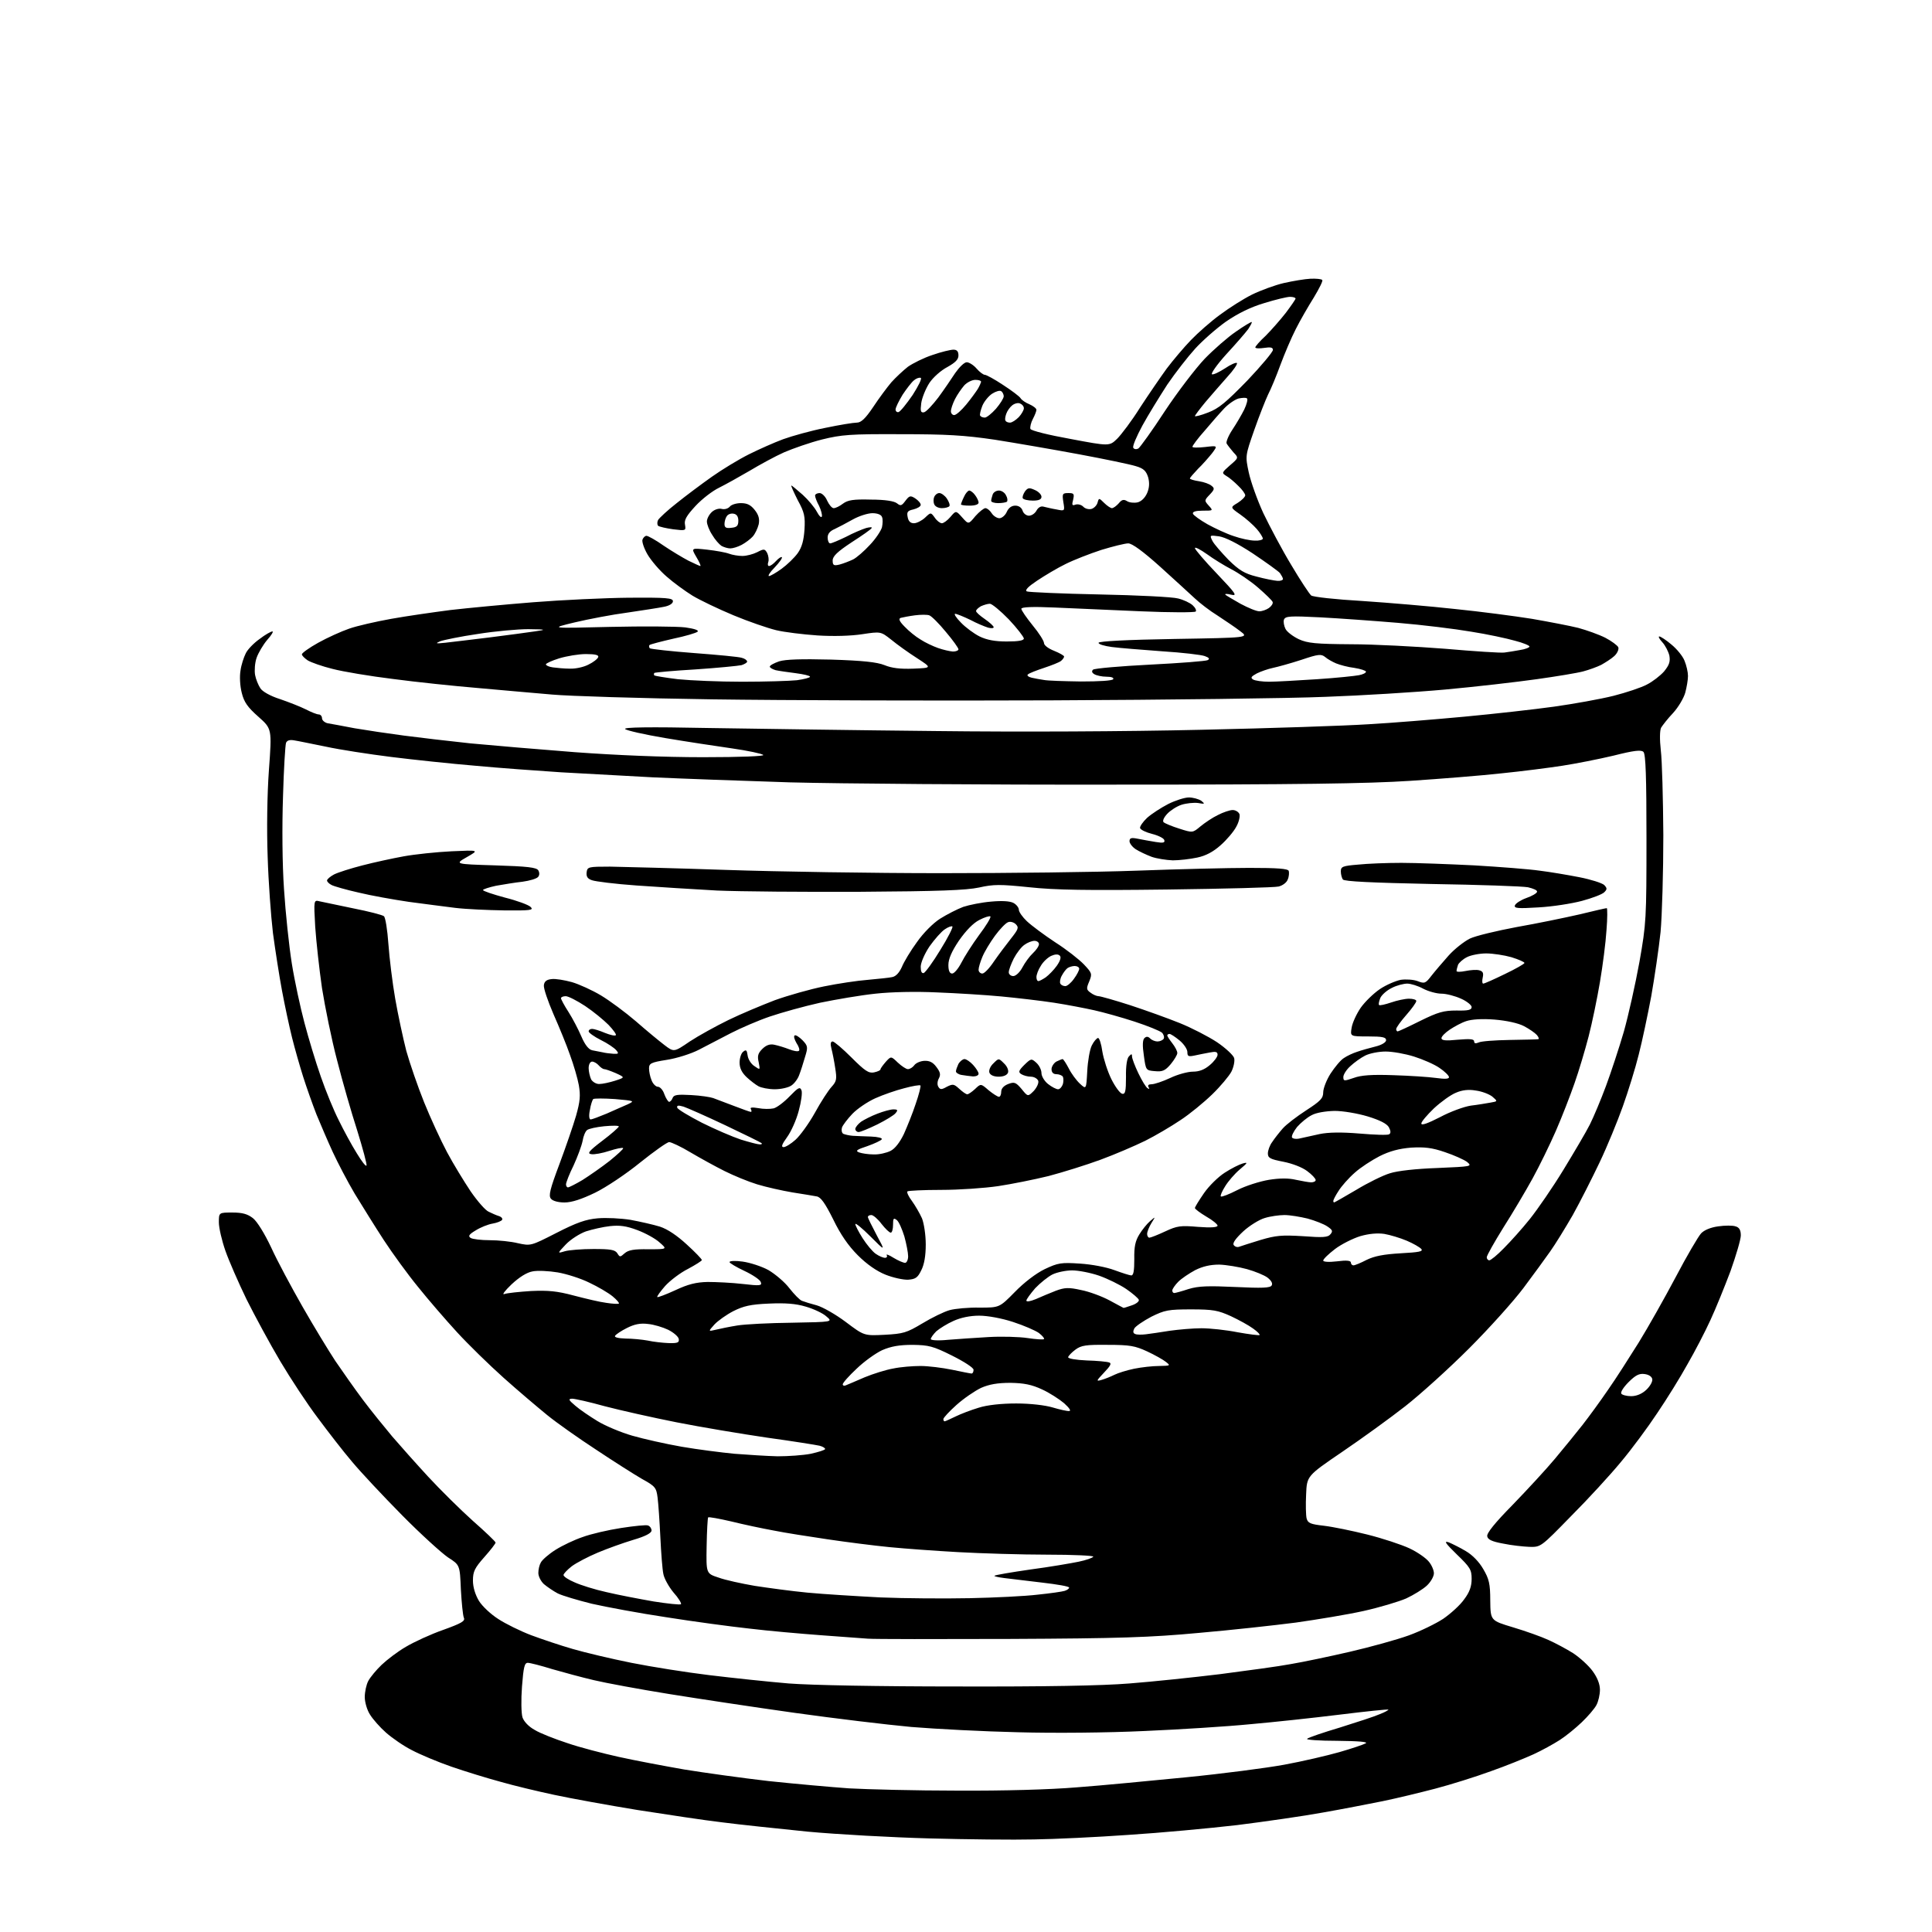 <?xml version="1.0" encoding="UTF-8" standalone="no"?>
<svg 
  version="1.1" 
  xmlns="http://www.w3.org/2000/svg" 
  xmlns:xlink="http://www.w3.org/1999/xlink" 
  xmlns:svg="http://www.w3.org/2000/svg"
  xmlns:rdf="http://www.w3.org/1999/02/22-rdf-syntax-ns#"
  xmlns:cc="http://creativecommons.org/ns#"
  xmlns:dc="http://purl.org/dc/elements/1.1/"
  viewBox="0 0 768 768"
  width="768"
  height="768"
>
<style>svg {background-color: white; }</style>"
<path stroke="none" fill="black" fill-rule="evenodd" d="M411.0,731.2C403.0,731.4 384.4,731.2 369.5,730.8C354.6,730.4 332.8,729.2 321.0,728.1C309.2,726.9 293.9,725.3 287.0,724.4C280.1,723.6 265.0,721.3 253.4,719.5C241.8,717.6 226.9,714.9 220.4,713.5C213.8,712.1 204.2,709.8 199.0,708.3C193.8,706.9 185.0,704.2 179.5,702.3C174.0,700.4 166.9,697.4 163.7,695.7C160.5,694.1 155.9,690.9 153.5,688.8C151.1,686.7 148.2,683.4 147.1,681.6C145.9,679.8 145.0,676.6 145.0,674.6C145.0,672.6 145.6,669.7 146.4,668.2C147.2,666.7 149.6,663.8 151.7,661.8C153.8,659.8 158.1,656.5 161.4,654.6C164.6,652.7 171.3,649.6 176.2,647.9C183.4,645.3 185.0,644.4 184.4,643.1C184.0,642.2 183.5,637.1 183.2,631.8C182.8,622.1 182.8,622.1 178.1,619.1C175.6,617.4 167.3,609.9 159.8,602.3C152.3,594.7 143.3,585.1 139.9,581.0C136.4,576.9 130.3,569.0 126.3,563.6C122.2,558.2 115.5,548.0 111.4,541.1C107.3,534.2 101.3,523.1 98.0,516.5C94.8,509.9 91.0,501.2 89.6,497.2C88.2,493.2 87.0,488.1 87.0,485.9C87.0,482.0 87.0,482.0 92.4,482.0C96.4,482.0 98.4,482.6 100.5,484.2C102.2,485.5 105.2,490.4 107.8,495.9C110.2,501.2 115.9,511.8 120.3,519.5C124.7,527.2 130.6,536.9 133.3,541.0C136.1,545.1 141.0,552.1 144.3,556.5C147.6,560.9 152.9,567.4 155.9,571.0C159.0,574.6 165.4,581.8 170.2,587.0C175.0,592.2 183.0,600.1 187.9,604.5C192.9,608.9 197.0,612.8 197.0,613.2C197.0,613.6 195.0,616.2 192.5,619.0C188.7,623.3 188.0,624.7 188.0,628.3C188.0,630.9 188.9,633.9 190.4,636.4C191.7,638.5 195.1,641.7 198.1,643.6C201.0,645.5 206.9,648.4 211.1,650.0C215.4,651.6 222.8,654.1 227.7,655.5C232.5,656.9 243.0,659.4 251.0,661.0C259.0,662.6 272.9,664.8 282.0,665.9C291.1,667.0 305.2,668.5 313.5,669.2C322.5,669.9 349.3,670.4 380.5,670.4C415.0,670.5 438.1,670.1 449.0,669.2C458.1,668.5 474.3,666.8 485.0,665.5C495.7,664.1 508.4,662.4 513.1,661.5C517.9,660.7 528.4,658.5 536.6,656.6C544.8,654.7 555.3,651.8 560.0,650.1C564.7,648.4 570.8,645.4 573.7,643.5C576.6,641.5 580.4,638.1 582.0,635.8C584.2,632.9 585.0,630.6 585.0,627.6C585.0,624.0 584.4,623.0 579.1,617.9C574.6,613.5 573.8,612.4 575.9,613.1C577.3,613.7 580.4,615.2 582.7,616.6C585.3,618.1 588.0,620.9 589.6,623.7C591.9,627.6 592.4,629.5 592.4,636.3C592.5,644.2 592.5,644.2 601.5,646.9C606.5,648.4 612.7,650.6 615.5,651.9C618.2,653.1 622.7,655.5 625.4,657.2C628.1,659.0 631.6,662.2 633.1,664.3C635.0,666.9 636.0,669.5 636.0,671.7C636.0,673.6 635.4,676.3 634.6,677.8C633.8,679.3 631.2,682.3 628.8,684.6C626.4,686.9 622.5,690.1 620.0,691.7C617.5,693.3 612.8,695.9 609.5,697.4C606.2,698.9 598.6,702.0 592.6,704.1C586.6,706.3 576.7,709.4 570.6,711.0C564.5,712.6 555.0,714.9 549.6,716.0C544.1,717.1 533.4,719.2 525.9,720.5C518.3,721.9 502.9,724.1 491.8,725.5C480.6,726.8 461.1,728.6 448.5,729.4C435.9,730.3 419.0,731.1 411.0,731.2zM380.5,711.8C399.0,711.9 417.2,711.4 428.0,710.5C437.6,709.8 457.2,707.9 471.5,706.5C485.8,705.1 503.4,702.8 510.5,701.5C517.6,700.2 527.5,697.9 532.4,696.5C537.3,695.1 542.0,693.5 542.9,693.0C543.9,692.4 540.0,692.1 531.6,692.0C524.4,692.0 519.0,691.6 519.6,691.2C520.1,690.7 526.0,688.7 532.7,686.7C539.4,684.6 546.5,682.3 548.5,681.4C550.6,680.6 552.1,679.7 551.9,679.6C551.7,679.4 543.0,680.3 532.5,681.6C522.0,682.9 506.1,684.6 497.0,685.4C487.9,686.3 469.0,687.5 455.0,688.1C440.4,688.8 419.0,689.0 404.8,688.6C391.2,688.3 372.1,687.3 362.3,686.5C352.5,685.6 331.7,683.1 316.0,680.9C300.3,678.7 277.8,675.3 266.0,673.4C254.2,671.5 240.7,669.0 236.1,667.9C231.4,666.8 224.0,664.8 219.5,663.5C215.0,662.1 210.7,661.0 209.8,661.0C208.5,661.0 208.1,662.7 207.5,670.4C207.1,675.7 207.2,681.1 207.7,682.7C208.3,684.4 210.2,686.4 212.6,687.7C214.7,689.0 220.6,691.3 225.5,692.9C230.4,694.6 239.7,697.0 246.0,698.4C252.3,699.8 264.0,702.0 272.0,703.4C280.0,704.7 295.1,706.8 305.5,708.0C315.9,709.1 330.4,710.4 337.5,710.9C344.6,711.3 364.0,711.8 380.5,711.8zM401.5,651.5C372.9,651.6 347.5,651.6 345.0,651.4C342.5,651.2 334.0,650.6 326.0,650.0C318.0,649.4 305.4,648.3 298.0,647.4C290.6,646.6 275.7,644.6 265.0,642.9C254.3,641.3 240.9,638.8 235.2,637.5C229.6,636.1 223.5,634.3 221.7,633.4C220.0,632.5 217.5,630.8 216.2,629.7C215.0,628.6 214.0,626.6 214.0,625.3C214.0,623.9 214.4,622.1 215.0,621.1C215.5,620.1 218.1,617.8 220.8,616.1C223.5,614.4 228.3,612.1 231.6,611.0C234.8,609.8 241.7,608.2 246.9,607.4C252.1,606.6 256.9,606.1 257.6,606.4C258.4,606.7 259.0,607.6 259.0,608.4C259.0,609.4 256.6,610.7 251.8,612.1C247.8,613.3 241.4,615.6 237.6,617.2C233.8,618.8 229.2,621.2 227.3,622.6C225.5,624.0 224.0,625.6 224.0,626.1C224.0,626.7 226.0,628.0 228.4,629.0C230.8,630.1 236.5,631.9 241.1,632.9C245.7,634.0 254.1,635.6 259.8,636.6C265.5,637.5 270.4,638.0 270.7,637.7C271.0,637.4 269.7,635.2 267.7,633.0C265.8,630.7 264.0,627.4 263.7,625.7C263.3,623.9 262.8,617.3 262.5,611.0C262.2,604.7 261.7,597.6 261.4,595.3C260.9,591.4 260.5,590.8 255.2,587.9C252.1,586.1 243.9,580.9 237.0,576.3C230.1,571.8 221.3,565.6 217.5,562.5C213.7,559.4 205.9,552.8 200.2,547.7C194.5,542.6 186.2,534.5 181.7,529.6C177.2,524.7 170.2,516.6 166.2,511.6C162.1,506.6 156.0,498.2 152.6,493.0C149.2,487.8 144.0,479.4 141.0,474.5C138.1,469.6 134.2,462.1 132.3,458.0C130.4,453.9 127.5,447.1 125.8,443.0C124.2,438.9 121.8,432.1 120.5,428.0C119.2,423.9 117.2,416.9 116.1,412.5C115.0,408.1 113.2,399.7 112.1,393.8C111.0,387.9 109.4,377.6 108.5,370.9C107.7,364.1 106.7,350.5 106.4,340.6C106.0,330.0 106.2,315.7 106.9,306.1C108.1,289.7 108.1,289.7 102.7,284.9C98.4,281.1 97.0,279.1 96.1,275.4C95.4,272.7 95.2,268.9 95.6,266.6C95.9,264.3 96.9,261.3 97.7,259.7C98.4,258.2 100.9,255.6 103.2,254.0C105.4,252.3 107.7,251.0 108.3,251.0C108.8,251.0 107.9,252.5 106.2,254.4C104.6,256.3 102.7,259.5 102.0,261.5C101.3,263.5 101.1,266.6 101.4,268.3C101.7,270.0 102.7,272.4 103.5,273.6C104.3,274.9 107.5,276.7 111.3,277.9C114.8,279.1 119.4,280.9 121.6,282.0C123.7,283.1 126.0,284.0 126.7,284.0C127.4,284.0 128.0,284.7 128.0,285.5C128.0,286.3 129.0,287.2 130.2,287.5C131.5,287.7 136.3,288.6 141.0,289.5C145.7,290.3 154.4,291.6 160.5,292.4C166.6,293.2 178.5,294.6 187.0,295.5C195.5,296.3 214.2,297.9 228.5,299.0C244.8,300.2 263.8,301.0 279.4,301.0C294.6,301.0 304.0,300.6 303.4,300.1C302.9,299.6 297.3,298.4 291.0,297.5C284.7,296.6 272.8,294.8 264.5,293.4C256.2,292.0 249.1,290.4 248.5,289.8C247.8,289.1 257.6,288.9 282.0,289.4C301.0,289.7 341.5,290.3 372.0,290.6C405.2,291.0 447.6,290.8 477.5,290.1C505.0,289.5 534.9,288.5 544.0,287.9C553.1,287.4 570.2,286.0 582.0,284.9C593.8,283.8 609.9,282.0 617.8,280.9C625.6,279.8 636.2,277.9 641.4,276.6C646.5,275.3 652.5,273.3 654.7,272.1C656.9,271.0 660.0,268.6 661.5,266.9C663.6,264.3 664.0,263.0 663.6,260.6C663.2,259.0 662.0,256.6 660.8,255.3C659.6,254.0 659.1,253.0 659.6,253.0C660.1,253.0 662.3,254.4 664.4,256.2C666.5,257.9 668.9,260.8 669.6,262.6C670.4,264.5 671.0,267.2 671.0,268.7C671.0,270.2 670.5,273.2 669.9,275.4C669.3,277.5 667.2,281.1 665.1,283.4C663.0,285.6 660.9,288.3 660.3,289.3C659.8,290.4 659.7,293.8 660.2,298.3C660.7,302.3 661.1,317.4 661.2,332.0C661.2,346.6 660.7,363.9 660.1,370.5C659.4,377.1 657.7,388.6 656.4,396.0C655.0,403.4 652.8,413.9 651.4,419.3C650.1,424.6 647.2,433.9 645.1,439.8C643.0,445.7 638.9,455.7 635.9,462.0C632.9,468.3 628.1,477.8 625.2,483.0C622.2,488.2 618.2,494.7 616.2,497.5C614.3,500.2 609.5,506.8 605.6,512.0C601.7,517.2 592.0,528.0 584.0,536.0C576.0,544.0 564.6,554.3 558.6,559.0C552.6,563.7 541.4,571.8 533.6,577.1C519.5,586.7 519.5,586.7 519.2,594.1C519.0,598.1 519.1,602.4 519.4,603.6C519.9,605.5 521.0,605.9 526.2,606.5C529.7,606.9 537.5,608.5 543.5,610.0C549.5,611.5 557.1,614.0 560.3,615.5C563.5,617.0 566.9,619.4 568.0,620.8C569.1,622.1 570.0,624.2 570.0,625.4C570.0,626.6 568.8,628.8 567.2,630.3C565.7,631.7 562.0,634.0 559.0,635.4C556.0,636.7 548.3,639.0 542.0,640.4C535.7,641.8 523.6,643.8 515.1,645.0C506.6,646.1 489.3,648.0 476.6,649.1C457.3,650.9 444.9,651.3 401.5,651.5zM385.5,635.3C395.4,635.1 407.6,634.5 412.5,633.9C417.4,633.4 422.3,632.7 423.2,632.4C424.2,632.1 425.0,631.5 425.0,631.1C425.0,630.6 420.2,629.8 414.2,629.1C408.3,628.4 401.6,627.6 399.2,627.3C396.8,627.0 395.1,626.6 395.3,626.4C395.5,626.1 402.0,625.0 409.6,623.9C417.2,622.9 425.9,621.4 428.8,620.8C431.7,620.2 434.3,619.3 434.6,618.8C434.9,618.4 426.7,618.0 416.3,618.0C406.0,618.0 390.1,617.5 381.0,617.0C371.9,616.5 359.6,615.6 353.5,615.0C347.4,614.4 336.4,613.0 329.0,611.9C321.6,610.8 311.9,609.3 307.5,608.4C303.1,607.6 295.5,606.0 290.7,604.8C285.9,603.7 281.7,602.9 281.5,603.2C281.3,603.4 281.0,608.5 280.9,614.5C280.7,625.5 280.7,625.5 285.6,627.1C288.3,628.1 294.8,629.5 300.0,630.4C305.2,631.2 314.7,632.5 321.0,633.1C327.3,633.7 340.4,634.5 350.0,635.0C359.6,635.4 375.6,635.5 385.5,635.3zM608.0,614.9C605.5,614.8 600.8,614.3 597.5,613.6C593.1,612.8 591.4,612.0 591.2,610.7C590.9,609.5 594.3,605.3 601.3,598.2C607.0,592.3 614.6,584.1 618.1,579.9C621.6,575.7 626.6,569.6 629.1,566.4C631.6,563.2 636.2,556.9 639.2,552.5C642.3,548.1 647.7,539.6 651.4,533.7C655.1,527.7 661.7,516.0 666.1,507.7C670.5,499.3 675.1,491.5 676.2,490.3C677.4,489.0 680.0,487.9 683.0,487.5C685.7,487.1 688.8,487.1 689.9,487.5C691.4,487.9 692.0,489.0 692.0,491.1C692.0,492.7 690.1,499.1 687.9,505.3C685.6,511.4 682.0,520.3 679.9,524.8C677.8,529.4 673.7,537.3 670.8,542.3C668.0,547.4 662.6,556.1 658.8,561.7C655.1,567.3 648.6,576.1 644.3,581.2C640.1,586.3 631.2,596.0 624.5,602.7C612.5,615.0 612.5,615.0 608.0,614.9zM309.1,578.9C313.3,578.9 319.2,578.5 322.3,577.9C325.4,577.2 328.0,576.4 328.0,576.0C328.0,575.6 327.0,575.0 325.8,574.7C324.5,574.4 315.2,572.9 305.0,571.5C294.8,570.0 278.6,567.3 269.0,565.4C259.4,563.5 246.5,560.6 240.4,559.0C234.3,557.3 228.5,556.0 227.4,556.0C225.8,556.1 226.0,556.5 228.7,558.8C230.4,560.3 234.4,563.0 237.5,564.9C240.6,566.8 246.8,569.4 251.3,570.7C255.8,572.0 264.7,574.0 271.0,575.1C277.4,576.2 286.8,577.4 292.0,577.9C297.2,578.3 304.9,578.8 309.1,578.9zM375.5,565.0C375.8,565.0 377.7,564.1 379.8,563.1C381.8,562.1 386.0,560.5 389.0,559.6C392.4,558.5 398.1,557.9 404.0,557.9C409.6,557.9 415.5,558.6 418.5,559.5C421.2,560.3 424.2,561.0 425.0,560.9C425.9,560.9 425.1,559.7 423.0,557.8C421.1,556.2 417.1,553.6 414.2,552.3C410.1,550.4 407.1,549.8 401.7,549.7C396.5,549.7 393.2,550.3 390.0,551.7C387.5,552.9 383.1,555.9 380.2,558.5C377.4,561.0 375.0,563.6 375.0,564.1C375.0,564.6 375.2,565.0 375.5,565.0zM648.4,555.0C650.5,555.0 652.7,554.1 654.4,552.5C655.9,551.1 657.0,549.2 656.8,548.2C656.6,547.2 655.4,546.4 653.7,546.2C651.6,545.9 650.1,546.7 647.4,549.4C645.4,551.4 644.1,553.4 644.5,554.0C644.8,554.5 646.6,555.0 648.4,555.0zM336.2,550.7C336.9,550.4 340.3,549.0 343.7,547.5C347.1,546.1 352.2,544.5 355.1,544.0C357.9,543.4 362.8,543.0 365.9,543.0C369.0,543.0 374.6,543.7 378.5,544.5C382.3,545.3 385.8,546.0 386.2,546.0C386.7,546.0 387.0,545.3 387.0,544.5C387.0,543.7 383.3,541.3 378.5,538.9C370.9,535.1 369.2,534.7 362.8,534.6C357.4,534.6 354.2,535.2 350.7,536.7C348.1,537.9 343.5,541.2 340.5,544.1C337.5,546.9 335.0,549.7 335.0,550.3C335.0,550.8 335.6,551.0 336.2,550.7zM438.0,548.5C439.4,548.1 441.6,547.2 443.0,546.5C444.4,545.8 447.9,544.7 450.8,544.1C453.7,543.5 458.2,543.0 460.8,543.0C465.2,542.9 465.4,542.9 463.5,541.4C462.4,540.5 459.0,538.6 456.0,537.2C451.2,535.0 449.2,534.6 440.3,534.6C431.7,534.5 429.8,534.8 427.5,536.5C426.0,537.6 424.7,539.0 424.6,539.5C424.6,540.1 427.7,540.6 432.0,540.8C436.1,540.9 440.1,541.3 440.9,541.6C442.0,541.9 441.4,543.0 438.9,545.6C435.7,549.0 435.6,549.2 438.0,548.5zM265.8,533.9C269.4,534.0 270.1,533.7 269.8,532.2C269.6,531.3 267.8,529.7 265.6,528.6C263.5,527.6 259.9,526.5 257.6,526.3C254.5,525.9 252.2,526.4 249.2,527.9C247.0,529.0 244.9,530.4 244.5,531.0C244.1,531.6 245.7,532.0 248.7,532.1C251.3,532.1 255.3,532.5 257.5,532.9C259.7,533.4 263.4,533.8 265.8,533.9zM376.8,532.6C380.5,532.3 387.8,531.8 393.0,531.5C398.2,531.2 405.2,531.4 408.5,531.9C411.8,532.4 414.7,532.6 415.0,532.3C415.3,532.1 414.4,531.0 413.0,529.9C411.6,528.9 407.0,526.9 402.7,525.5C398.1,524.0 392.6,523.0 389.2,523.0C385.6,523.0 381.8,523.8 379.0,525.1C376.5,526.2 373.5,528.1 372.2,529.2C371.0,530.4 370.0,531.8 370.0,532.3C370.0,532.8 372.9,533.0 376.8,532.6zM351.6,530.6C359.1,530.2 360.4,529.8 366.6,526.1C370.4,523.8 375.3,521.4 377.5,520.8C379.7,520.2 385.1,519.7 389.4,519.8C397.3,519.8 397.3,519.8 403.4,513.6C407.1,509.8 411.8,506.2 415.3,504.5C420.6,502.0 421.8,501.8 429.3,502.3C434.0,502.6 439.8,503.7 443.0,504.9C446.0,506.0 449.1,507.0 449.7,507.0C450.6,507.0 450.9,505.1 450.9,500.5C450.8,495.6 451.3,493.3 452.9,490.7C454.0,488.9 455.9,486.5 457.2,485.4C459.4,483.5 459.4,483.5 457.7,486.2C456.8,487.7 456.0,489.6 456.0,490.5C456.0,491.3 456.4,492.0 456.9,492.0C457.4,492.0 460.2,490.9 463.2,489.5C467.9,487.3 469.3,487.1 476.2,487.7C481.4,488.1 484.0,487.9 484.0,487.2C484.0,486.7 482.0,485.0 479.5,483.6C477.0,482.1 475.0,480.6 475.0,480.2C475.0,479.8 476.6,477.2 478.6,474.3C480.6,471.4 484.3,467.8 486.8,466.2C489.4,464.5 492.6,462.9 494.0,462.5C496.2,461.9 496.0,462.2 492.8,464.9C490.8,466.6 488.2,469.6 487.0,471.6C485.8,473.5 485.0,475.3 485.3,475.6C485.6,475.9 488.5,474.8 491.8,473.1C495.1,471.4 500.8,469.6 504.4,469.0C508.8,468.3 512.3,468.3 515.2,469.0C517.6,469.5 520.3,470.0 521.2,470.0C522.2,470.0 523.0,469.6 523.0,469.1C523.0,468.5 521.5,466.9 519.6,465.5C517.6,464.0 513.7,462.5 510.1,461.8C504.9,460.8 504.0,460.3 504.0,458.5C504.0,457.4 504.7,455.3 505.7,454.0C506.6,452.6 508.5,450.2 509.9,448.6C511.3,447.0 515.5,443.8 519.2,441.4C524.9,437.7 526.0,436.6 526.0,434.2C526.0,432.7 527.3,429.3 528.9,426.8C530.6,424.2 532.9,421.4 534.2,420.6C535.5,419.7 537.9,418.6 539.5,418.1C541.2,417.5 544.4,416.6 546.8,416.0C549.3,415.4 551.0,414.3 551.0,413.5C551.0,412.3 549.5,412.0 543.9,412.0C536.7,412.0 536.7,412.0 537.3,408.5C537.6,406.6 539.2,403.1 540.9,400.6C542.6,398.2 546.0,394.9 548.5,393.2C551.0,391.5 554.8,389.9 556.8,389.5C558.9,389.2 561.9,389.4 563.5,390.0C566.3,391.1 566.7,390.9 569.0,387.9C570.4,386.1 573.5,382.5 575.8,379.9C578.2,377.2 582.1,374.2 584.3,373.1C586.6,372.0 595.0,370.0 603.0,368.5C611.0,367.1 622.1,364.8 627.8,363.5C633.5,362.1 638.4,361.0 638.7,361.0C639.0,361.0 639.0,365.0 638.6,369.8C638.3,374.7 637.1,383.9 636.0,390.4C634.9,396.9 632.9,406.6 631.5,412.0C630.1,417.4 627.6,425.8 625.9,430.6C624.2,435.5 620.9,444.0 618.5,449.5C616.1,455.0 611.9,463.6 609.2,468.5C606.5,473.4 601.3,482.2 597.6,488.0C594.0,493.8 591.0,499.1 591.0,499.8C591.0,500.4 591.5,501.0 592.0,501.0C592.6,501.0 595.2,498.9 597.8,496.2C600.4,493.6 605.1,488.4 608.2,484.5C611.3,480.6 617.3,471.9 621.5,465.0C625.7,458.1 630.5,450.0 632.0,447.0C633.5,444.0 636.4,437.1 638.4,431.7C640.4,426.3 643.6,416.6 645.5,410.1C647.3,403.7 650.1,391.2 651.7,382.4C654.4,367.1 654.5,365.3 654.5,333.3C654.5,309.1 654.2,299.8 653.3,298.9C652.4,298.0 649.6,298.3 641.3,300.4C635.4,301.8 626.2,303.6 621.0,304.4C615.8,305.2 605.0,306.6 597.0,307.4C589.0,308.3 572.6,309.6 560.5,310.4C543.8,311.5 515.6,311.9 443.5,311.9C391.2,312.0 333.0,311.5 314.0,311.0C295.0,310.4 270.5,309.5 259.5,309.0C248.5,308.4 232.1,307.5 223.0,307.0C213.9,306.4 198.6,305.3 189.0,304.4C179.4,303.6 164.3,302.0 155.5,300.9C146.7,299.8 135.0,298.0 129.5,296.8C124.0,295.7 118.3,294.5 116.9,294.3C115.2,294.0 114.1,294.3 113.7,295.3C113.4,296.1 112.8,305.7 112.5,316.6C112.1,328.3 112.2,343.5 112.9,353.5C113.5,362.9 114.9,376.1 116.0,383.0C117.1,389.9 119.4,400.5 121.0,406.5C122.6,412.6 125.5,422.2 127.5,427.9C129.5,433.7 132.7,441.5 134.7,445.4C136.6,449.3 139.8,455.2 141.8,458.4C143.8,461.7 145.5,463.9 145.7,463.3C145.9,462.8 144.2,456.5 142.0,449.4C139.7,442.3 136.1,429.8 134.0,421.5C131.8,413.2 129.2,400.3 128.0,392.8C126.9,385.2 125.7,374.2 125.3,368.4C124.7,357.7 124.7,357.7 127.1,358.3C128.4,358.6 134.4,359.8 140.5,361.1C146.6,362.3 152.0,363.7 152.6,364.2C153.2,364.6 154.0,369.6 154.4,375.3C154.8,380.9 156.0,390.7 157.1,397.0C158.2,403.3 160.2,412.6 161.5,417.7C162.9,422.7 166.1,432.0 168.6,438.2C171.1,444.4 175.2,453.3 177.7,458.0C180.2,462.7 184.5,469.7 187.1,473.6C189.8,477.5 193.0,481.2 194.3,481.7C195.5,482.3 197.3,483.1 198.3,483.4C199.3,483.7 199.9,484.4 199.6,484.9C199.3,485.4 197.6,486.1 195.8,486.4C194.0,486.7 191.0,487.9 189.1,489.1C186.4,490.7 186.0,491.4 187.1,492.1C187.9,492.6 191.3,493.0 194.7,493.0C198.1,493.0 203.1,493.5 205.9,494.2C211.0,495.3 211.0,495.3 221.2,490.1C229.2,486.0 232.9,484.7 237.6,484.3C241.0,484.0 246.8,484.3 250.6,484.9C254.4,485.6 259.7,486.8 262.3,487.6C265.4,488.6 269.2,491.2 273.0,494.7C276.3,497.7 279.0,500.5 279.0,500.9C279.0,501.2 276.5,502.8 273.5,504.4C270.5,505.9 266.4,509.0 264.4,511.2C262.5,513.4 261.0,515.4 261.3,515.6C261.5,515.8 264.7,514.6 268.4,512.9C273.5,510.5 276.7,509.7 281.3,509.6C284.7,509.6 291.0,509.9 295.3,510.4C302.2,511.2 303.0,511.1 302.4,509.6C302.1,508.7 299.1,506.7 295.9,505.2C292.7,503.7 290.0,502.1 290.0,501.7C290.0,501.2 292.4,501.1 295.2,501.5C298.1,501.9 302.8,503.4 305.5,504.9C308.2,506.5 312.0,509.7 313.8,512.1C315.7,514.5 317.9,516.8 318.8,517.1C319.8,517.5 322.4,518.3 324.7,518.9C327.1,519.6 332.2,522.5 336.2,525.5C343.5,531.0 343.5,531.0 351.6,530.6zM455.5,530.4C457.1,530.2 461.4,529.6 465.0,529.0C468.6,528.5 474.3,528.0 477.6,528.0C481.0,528.0 487.5,528.7 492.0,529.6C496.5,530.4 500.4,530.9 500.7,530.7C500.9,530.4 499.8,529.3 498.1,528.1C496.5,526.9 492.5,524.7 489.3,523.2C484.2,520.9 482.3,520.5 473.5,520.5C464.4,520.5 463.0,520.8 457.7,523.4C454.5,525.1 451.4,527.2 450.9,528.1C450.3,529.3 450.4,530.0 451.3,530.3C451.9,530.6 453.9,530.6 455.5,530.4zM284.5,528.6C286.1,528.2 290.0,527.4 293.1,526.9C296.1,526.4 305.9,525.9 314.9,525.8C331.1,525.5 331.1,525.5 328.5,523.3C327.1,522.0 323.4,520.3 320.3,519.4C316.3,518.2 312.1,517.9 305.6,518.2C298.3,518.5 295.5,519.2 291.5,521.2C288.8,522.6 285.4,525.0 284.0,526.5C281.5,529.3 281.5,529.3 284.5,528.6zM446.6,519.9C446.7,520.0 448.1,519.5 449.9,518.9C451.7,518.3 452.9,517.3 452.7,516.7C452.5,516.1 450.3,514.2 447.7,512.4C445.2,510.7 440.3,508.3 436.9,507.1C433.4,505.9 428.6,505.0 426.2,505.0C423.8,505.0 420.3,505.7 418.4,506.6C416.6,507.5 413.5,510.0 411.5,512.1C409.6,514.3 408.0,516.5 408.0,517.0C408.0,517.6 409.6,517.3 411.8,516.4C413.8,515.5 417.4,514.0 419.7,513.1C423.2,511.8 424.8,511.7 429.7,512.8C432.9,513.4 438.0,515.3 441.0,516.9C444.0,518.5 446.5,519.9 446.6,519.9zM246.0,518.2C246.3,518.0 245.2,516.7 243.5,515.3C241.8,513.9 237.7,511.5 234.3,509.9C230.9,508.2 225.2,506.4 221.7,505.8C218.1,505.2 213.6,505.0 211.7,505.4C209.4,505.8 206.4,507.7 203.3,510.6C200.7,513.1 199.4,514.8 200.5,514.4C201.6,514.0 206.4,513.5 211.1,513.2C217.9,512.9 221.4,513.2 228.1,515.0C232.7,516.2 238.5,517.6 241.0,517.9C243.5,518.3 245.7,518.4 246.0,518.2zM466.8,514.0C467.2,514.0 469.8,513.3 472.5,512.4C476.5,511.2 480.3,511.1 491.1,511.6C501.6,512.1 504.9,512.0 505.5,511.0C506.0,510.2 505.4,509.1 503.9,507.9C502.6,506.9 498.9,505.4 495.7,504.5C492.4,503.6 487.5,502.8 484.7,502.7C481.1,502.7 478.1,503.4 475.1,504.9C472.7,506.2 469.7,508.2 468.4,509.5C467.1,510.8 466.0,512.4 466.0,513.0C466.0,513.5 466.3,514.0 466.8,514.0zM361.0,508.7C359.1,508.8 355.0,507.9 352.0,506.7C348.5,505.3 344.6,502.6 341.0,499.0C337.2,495.2 334.1,490.7 331.2,484.7C328.0,478.3 326.3,475.9 324.7,475.6C323.5,475.4 319.1,474.6 315.0,474.0C310.9,473.3 304.6,471.9 301.0,470.8C297.4,469.7 291.6,467.3 288.0,465.5C284.4,463.7 278.4,460.4 274.5,458.1C270.7,455.8 266.8,454.0 266.0,454.0C265.2,454.0 260.0,457.7 254.5,462.1C249.0,466.6 240.9,472.0 236.6,474.1C231.2,476.7 227.3,478.0 224.4,478.0C221.9,478.0 219.7,477.4 219.0,476.5C218.0,475.3 218.6,472.8 222.4,462.7C224.9,456.0 227.9,447.3 229.0,443.5C230.6,437.8 230.8,435.5 230.1,431.4C229.6,428.6 228.0,423.2 226.6,419.4C225.3,415.6 222.3,408.3 220.0,403.1C217.8,398.0 216.0,392.8 216.2,391.6C216.4,390.1 217.3,389.4 219.3,389.2C220.8,389.0 224.4,389.6 227.3,390.4C230.1,391.2 235.4,393.6 238.9,395.7C242.4,397.8 248.6,402.4 252.8,406.0C256.9,409.6 262.0,413.8 264.1,415.4C267.9,418.3 267.9,418.3 274.2,414.0C277.7,411.7 284.6,407.9 289.5,405.5C294.4,403.1 302.8,399.6 308.0,397.6C313.3,395.7 322.1,393.2 327.6,392.1C333.0,391.0 340.9,389.8 345.0,389.5C349.1,389.1 353.5,388.7 354.7,388.4C356.2,388.1 357.5,386.6 358.5,384.4C359.3,382.4 362.0,377.9 364.5,374.5C367.0,370.9 371.0,366.9 373.7,365.2C376.4,363.5 380.5,361.4 382.9,360.5C385.3,359.7 390.3,358.7 394.0,358.4C398.3,358.0 401.4,358.2 402.8,358.9C404.0,359.5 405.0,360.8 405.0,361.6C405.0,362.5 406.5,364.6 408.2,366.2C410.0,367.9 415.1,371.7 419.5,374.6C423.9,377.4 429.0,381.4 430.9,383.4C434.1,386.8 434.2,387.1 433.0,390.1C431.8,392.9 431.8,393.4 433.5,394.6C434.5,395.4 436.0,396.0 436.7,396.0C437.4,396.0 443.1,397.6 449.3,399.6C455.4,401.6 464.3,404.8 469.0,406.7C473.7,408.6 480.3,412.0 483.8,414.3C487.2,416.6 490.3,419.5 490.6,420.6C490.9,421.8 490.4,424.2 489.5,426.0C488.6,427.7 485.2,431.8 481.9,435.0C478.6,438.2 472.9,442.9 469.2,445.3C465.5,447.8 459.2,451.5 455.2,453.5C451.1,455.5 443.2,458.9 437.5,461.0C431.8,463.1 422.5,466.0 416.8,467.5C411.1,468.9 402.1,470.7 396.8,471.5C391.4,472.3 381.2,473.0 374.2,473.0C367.1,473.0 361.1,473.3 360.7,473.6C360.4,474.0 361.2,475.7 362.5,477.4C363.8,479.2 365.6,482.3 366.5,484.3C367.3,486.3 368.0,490.9 368.0,494.7C368.0,499.2 367.4,502.7 366.2,505.0C364.8,507.9 363.9,508.5 361.0,508.7zM538.0,503.0C538.6,503.0 541.0,502.0 543.3,500.8C546.4,499.3 550.0,498.6 556.8,498.2C564.0,497.8 565.8,497.5 565.0,496.5C564.4,495.8 561.8,494.3 559.2,493.2C556.6,492.1 552.6,490.9 550.3,490.5C547.5,490.1 544.2,490.4 540.7,491.4C537.8,492.3 533.2,494.6 530.7,496.5C528.1,498.5 526.0,500.5 526.0,501.1C526.0,501.6 528.2,501.8 531.5,501.4C535.3,500.9 537.0,501.1 537.0,501.9C537.0,502.5 537.5,503.0 538.0,503.0zM359.8,502.0C360.4,502.0 361.0,500.8 361.0,499.4C361.0,498.0 360.3,494.4 359.5,491.5C358.6,488.6 357.3,485.6 356.5,485.0C355.2,484.0 355.0,484.3 355.0,486.9C355.0,488.6 354.6,490.0 354.1,490.0C353.5,490.0 351.9,488.4 350.4,486.5C349.0,484.6 347.1,483.0 346.4,483.0C345.6,483.0 345.0,483.3 345.0,483.8C345.0,484.2 346.6,487.4 348.5,491.0C352.0,497.5 352.0,497.5 346.0,491.5C342.7,488.2 340.0,486.0 340.0,486.6C340.0,487.1 341.3,489.7 342.9,492.2C344.5,494.7 346.8,497.5 348.1,498.4C349.4,499.3 351.0,500.0 351.8,500.0C352.5,500.0 352.8,499.5 352.5,499.0C352.1,498.4 353.3,498.8 355.2,500.0C357.0,501.1 359.1,502.0 359.8,502.0zM248.3,498.2C249.8,496.9 252.0,496.5 257.7,496.6C265.3,496.6 265.3,496.6 262.2,493.9C260.6,492.4 256.6,490.2 253.4,489.0C248.9,487.3 246.3,487.0 242.5,487.4C239.7,487.7 235.4,488.7 232.9,489.5C230.4,490.4 226.8,492.7 224.9,494.7C221.5,498.3 221.5,498.3 224.5,497.4C226.2,496.9 231.3,496.5 235.9,496.5C242.7,496.5 244.5,496.8 245.4,498.2C246.4,499.8 246.5,499.8 248.3,498.2zM492.6,495.6C493.4,495.3 497.2,494.1 501.1,492.9C507.2,491.1 509.5,490.9 517.9,491.4C525.9,492.0 527.9,491.9 528.9,490.6C529.9,489.4 529.7,488.9 527.6,487.5C526.3,486.6 522.7,485.2 519.8,484.4C516.9,483.7 512.8,483.0 510.6,483.0C508.5,483.0 504.9,483.5 502.7,484.2C500.6,484.8 496.7,487.2 494.2,489.5C491.3,492.2 489.9,494.1 490.4,494.9C490.9,495.6 491.8,495.9 492.6,495.6zM530.3,478.0C530.5,478.0 534.5,475.7 539.1,473.0C543.7,470.2 549.8,467.2 552.5,466.4C555.6,465.4 562.9,464.6 571.4,464.3C585.0,463.7 585.3,463.7 583.2,461.9C582.0,461.0 578.0,459.2 574.4,458.0C569.2,456.2 566.2,455.9 560.9,456.2C556.1,456.6 552.4,457.6 548.4,459.6C545.3,461.2 540.8,464.1 538.5,466.2C536.1,468.3 533.2,471.6 532.1,473.4C530.9,475.2 530.0,477.0 530.0,477.4C530.0,477.7 530.2,478.0 530.3,478.0zM225.8,472.0C226.2,472.0 228.8,470.7 231.5,469.1C234.2,467.4 239.1,464.0 242.3,461.5C245.5,458.9 248.0,456.6 247.7,456.4C247.4,456.1 245.0,456.6 242.2,457.5C239.5,458.4 236.2,459.0 235.1,458.8C233.3,458.6 234.0,457.6 239.4,453.5C243.0,450.8 245.9,448.2 246.0,447.8C246.0,447.4 243.4,447.4 240.2,447.7C237.1,448.0 234.0,448.7 233.4,449.2C232.7,449.7 231.9,451.6 231.6,453.5C231.2,455.5 229.6,459.8 228.0,463.3C226.3,466.7 225.0,470.1 225.0,470.8C225.0,471.4 225.3,472.0 225.8,472.0zM347.3,458.9C349.4,459.0 352.4,458.3 354.0,457.5C355.8,456.6 357.7,454.1 359.3,450.8C360.6,447.9 362.8,442.5 364.0,438.8C365.3,435.1 366.1,431.8 365.9,431.5C365.6,431.2 362.7,431.7 359.4,432.6C356.2,433.4 351.0,435.2 347.9,436.6C344.8,438.0 340.7,440.8 338.8,442.8C336.9,444.8 335.0,447.3 334.7,448.2C334.4,449.2 334.6,450.3 335.2,450.7C335.9,451.0 337.6,451.4 339.0,451.5C340.4,451.6 343.7,451.7 346.3,451.8C349.0,451.9 350.9,452.4 350.5,452.9C350.2,453.4 347.6,454.6 344.8,455.6C340.5,457.0 339.9,457.5 341.5,458.1C342.6,458.5 345.2,458.9 347.3,458.9zM311.5,456.0C312.3,456.0 314.4,454.7 316.2,453.1C318.0,451.5 321.5,446.7 323.9,442.4C326.3,438.0 329.3,433.4 330.6,432.0C332.6,429.8 332.7,428.9 332.0,424.5C331.6,421.8 330.9,418.3 330.5,416.8C330.0,414.9 330.2,414.0 331.0,414.0C331.6,414.0 335.0,416.9 338.5,420.4C343.8,425.7 345.3,426.7 347.4,426.3C348.8,426.0 350.0,425.5 350.0,425.1C350.0,424.7 351.0,423.4 352.1,422.1C354.2,419.8 354.2,419.8 356.9,422.4C358.4,423.8 360.2,425.0 360.9,425.0C361.7,425.0 362.8,424.3 363.4,423.5C364.0,422.6 365.8,421.8 367.4,421.7C369.4,421.6 370.8,422.2 372.2,424.1C373.8,426.2 374.0,427.2 373.2,428.7C372.6,429.8 372.5,431.2 373.0,432.0C373.7,433.2 374.3,433.2 376.4,432.0C378.8,430.8 379.2,430.9 381.3,432.8C382.6,434.0 384.0,435.0 384.5,435.0C385.0,435.0 386.4,434.0 387.6,432.9C389.9,430.7 389.9,430.7 393.0,433.4C394.7,434.8 396.6,436.0 397.1,436.0C397.6,436.0 398.0,435.1 398.0,434.0C398.0,432.7 399.0,431.6 400.8,430.9C403.2,430.0 403.8,430.2 406.1,432.9C408.6,436.0 408.6,436.0 411.0,433.6C412.3,432.1 413.0,430.4 412.7,429.6C412.3,428.7 411.0,428.0 409.8,428.0C408.5,428.0 406.8,427.5 406.0,427.0C404.7,426.2 404.9,425.6 407.2,423.3C409.9,420.7 410.0,420.7 412.0,422.5C413.1,423.5 414.0,425.3 414.0,426.6C414.0,427.8 415.2,429.8 416.6,430.9C418.1,432.1 419.9,433.0 420.6,433.0C421.3,433.0 422.1,432.1 422.5,431.0C422.8,429.9 422.8,428.6 422.5,428.0C422.2,427.5 421.0,427.0 419.9,427.0C418.7,427.0 418.0,426.3 418.0,425.0C418.0,424.0 418.9,422.6 419.9,422.0C421.0,421.5 422.1,421.0 422.4,421.0C422.7,421.0 423.8,422.7 424.9,424.8C425.9,426.8 427.9,429.5 429.3,430.8C431.8,433.1 431.8,433.1 432.2,425.8C432.4,421.8 433.2,417.2 434.0,415.6C434.8,414.0 435.9,412.7 436.5,412.6C437.0,412.6 437.8,415.0 438.2,418.0C438.7,421.0 440.3,426.0 441.8,429.0C443.3,432.0 445.2,434.6 446.1,434.8C447.3,435.0 447.6,433.9 447.6,428.1C447.5,423.8 448.0,420.6 448.8,419.9C449.8,418.8 450.0,418.9 450.0,420.0C450.0,420.7 451.1,423.7 452.5,426.6C453.9,429.5 455.5,432.2 456.2,432.6C456.9,433.0 457.0,432.9 456.6,432.2C456.1,431.4 456.6,431.0 457.8,431.0C458.9,431.0 462.2,429.9 465.2,428.5C468.1,427.1 472.2,426.0 474.2,426.0C476.7,426.0 478.8,425.2 480.9,423.4C482.6,422.0 484.0,420.1 484.0,419.3C484.0,418.1 483.3,417.9 480.8,418.4C479.0,418.7 476.3,419.3 474.8,419.6C472.4,420.1 472.0,419.9 472.0,418.2C472.0,417.1 470.6,415.0 468.9,413.6C467.2,412.2 465.4,411.0 464.9,411.0C464.4,411.0 464.0,411.3 464.0,411.6C464.0,411.9 464.9,413.3 466.0,414.7C467.1,416.1 468.0,417.8 468.0,418.6C468.0,419.3 466.8,421.3 465.4,423.0C463.2,425.6 462.1,426.1 459.1,425.8C455.5,425.5 455.5,425.5 454.7,419.6C454.1,415.7 454.2,413.4 454.9,412.7C455.7,411.9 456.4,412.0 457.2,412.8C457.9,413.5 459.2,414.0 460.1,414.0C461.1,414.0 462.2,413.5 462.6,412.9C462.9,412.3 462.6,411.2 461.9,410.5C461.1,409.8 456.2,407.8 451.0,406.1C445.8,404.4 438.6,402.4 435.0,401.6C431.4,400.8 424.2,399.4 419.0,398.6C413.8,397.8 404.3,396.7 398.0,396.1C391.7,395.5 380.2,394.8 372.5,394.5C364.2,394.1 354.3,394.3 348.0,395.0C342.2,395.6 332.3,397.3 326.0,398.6C319.7,400.0 310.7,402.5 306.0,404.1C301.3,405.7 294.4,408.7 290.5,410.7C286.6,412.7 280.9,415.7 277.8,417.3C274.7,418.9 269.0,420.7 265.1,421.3C258.8,422.3 258.0,422.7 258.0,424.7C258.0,425.9 258.4,428.0 259.0,429.4C259.5,430.8 260.7,432.0 261.5,432.0C262.4,432.0 263.6,433.4 264.1,435.0C264.7,436.6 265.6,438.0 266.0,438.0C266.4,438.0 267.1,437.3 267.4,436.4C267.9,435.2 269.3,435.0 274.7,435.3C278.5,435.5 282.4,436.1 283.5,436.5C284.6,436.9 288.3,438.3 291.7,439.6C295.1,440.9 298.1,442.0 298.5,442.0C298.8,442.0 298.8,441.5 298.5,440.9C298.0,440.2 299.0,440.1 301.4,440.5C303.4,440.9 306.1,440.9 307.5,440.6C308.8,440.3 311.7,438.1 313.9,435.8C317.3,432.3 318.0,431.9 318.6,433.4C319.0,434.3 318.5,438.0 317.5,441.6C316.6,445.1 314.5,449.8 312.9,452.0C310.8,454.9 310.4,456.0 311.5,456.0zM301.9,454.9C302.7,455.0 303.1,454.7 302.7,454.4C302.4,454.1 295.9,450.9 288.3,447.3C280.7,443.7 273.2,440.4 271.7,439.9C269.6,439.3 269.0,439.4 269.2,440.3C269.4,441.0 273.8,443.6 279.0,446.3C284.2,448.9 291.2,451.9 294.5,453.0C297.8,454.0 301.1,454.9 301.9,454.9zM516.9,452.5C518.3,452.2 521.8,451.4 524.6,450.8C528.0,450.1 533.2,450.0 540.4,450.6C546.3,451.1 551.6,451.3 552.2,450.9C552.9,450.5 552.9,449.6 552.1,448.1C551.3,446.7 548.6,445.3 543.7,443.8C539.7,442.6 533.9,441.6 530.5,441.6C526.9,441.7 523.2,442.3 521.4,443.3C519.6,444.2 517.1,446.3 515.6,448.0C514.2,449.8 513.3,451.6 513.6,452.2C514.0,452.7 515.4,452.9 516.9,452.5zM341.3,450.0C340.6,450.0 340.0,449.4 340.0,448.8C340.0,448.1 341.1,446.8 342.3,445.9C343.5,445.1 346.4,443.6 348.8,442.7C351.1,441.8 354.0,441.0 355.1,441.0C356.9,441.0 357.0,441.3 356.0,442.5C355.4,443.3 352.1,445.3 348.7,447.0C345.4,448.6 342.1,450.0 341.3,450.0zM572.4,444.1C576.5,441.9 582.0,439.9 584.7,439.5C587.3,439.2 590.8,438.6 592.5,438.3C595.4,437.8 595.4,437.8 593.2,435.9C591.9,434.9 589.0,433.8 586.6,433.5C583.8,433.0 581.2,433.3 578.7,434.4C576.7,435.2 572.8,438.0 570.0,440.6C567.3,443.2 565.0,445.9 565.0,446.6C565.0,447.5 567.5,446.6 572.4,444.1zM234.8,445.0C235.3,445.0 238.2,443.9 241.1,442.7C244.1,441.4 247.8,439.7 249.5,439.0C252.4,437.6 252.3,437.6 244.5,436.9C240.1,436.6 236.2,436.6 235.8,436.9C235.5,437.2 234.8,439.2 234.5,441.2C234.0,443.5 234.2,445.0 234.8,445.0zM308.0,433.0C305.5,433.0 302.6,432.4 301.5,431.8C300.4,431.2 298.3,429.6 296.8,428.2C294.9,426.4 294.0,424.6 294.0,422.4C294.0,420.7 294.6,418.7 295.4,418.1C296.6,417.1 296.9,417.4 297.2,419.6C297.4,421.1 298.6,423.0 299.9,423.8C302.2,425.4 302.2,425.4 301.6,422.3C301.0,419.8 301.3,418.7 303.0,417.0C304.5,415.5 306.0,414.9 307.8,415.3C309.3,415.6 311.9,416.4 313.7,417.1C315.5,417.8 317.2,418.1 317.6,417.7C318.0,417.4 317.5,415.9 316.6,414.6C315.8,413.2 315.4,411.9 315.9,411.6C316.3,411.3 317.7,412.2 319.0,413.5C321.2,415.8 321.2,416.3 320.0,420.2C319.3,422.6 318.3,425.8 317.7,427.3C317.2,428.8 315.8,430.7 314.6,431.5C313.5,432.3 310.5,433.0 308.0,433.0zM238.3,430.9C239.5,430.9 242.3,430.3 244.5,429.6C248.5,428.3 248.5,428.3 244.8,426.6C242.7,425.7 240.7,425.0 240.2,425.0C239.7,425.0 238.7,424.3 238.0,423.5C237.3,422.7 236.1,422.0 235.4,422.0C234.6,422.0 234.0,423.1 234.0,424.6C234.0,426.0 234.5,428.0 235.0,429.1C235.6,430.1 237.1,431.0 238.3,430.9zM538.1,428.5C541.0,427.4 545.4,427.1 553.8,427.4C560.3,427.6 567.9,428.1 570.8,428.5C574.4,429.0 576.0,428.9 576.0,428.2C576.0,427.6 574.3,425.9 572.2,424.5C570.2,423.1 565.6,421.1 562.1,420.0C558.6,418.9 553.6,418.0 550.8,418.0C548.1,418.0 544.5,418.7 542.7,419.6C540.9,420.5 538.3,422.4 536.8,423.8C535.2,425.2 534.0,427.2 534.0,428.1C534.0,429.8 534.3,429.8 538.1,428.5zM386.8,427.9C385.5,427.8 383.5,427.5 382.2,427.3C381.0,427.1 380.0,426.4 380.0,425.9C380.0,425.3 380.5,424.0 381.0,422.9C381.6,421.9 382.7,421.0 383.4,421.0C384.1,421.0 385.6,422.0 386.8,423.3C388.0,424.6 389.0,426.2 389.0,426.8C389.0,427.5 388.0,427.9 386.8,427.9zM397.0,428.0C395.1,428.0 393.7,427.4 393.3,426.4C393.0,425.5 393.6,423.9 394.9,422.7C397.0,420.6 397.0,420.6 399.1,422.7C400.4,423.9 401.0,425.5 400.7,426.4C400.3,427.4 398.9,428.0 397.0,428.0zM243.9,418.9C245.9,419.0 246.1,418.8 244.9,417.4C244.2,416.6 241.5,414.7 238.8,413.4C236.2,412.1 234.0,410.5 234.0,410.0C234.0,409.4 234.6,409.0 235.4,409.0C236.1,409.0 238.4,409.7 240.5,410.6C242.5,411.4 244.5,411.9 244.8,411.5C245.1,411.2 243.8,409.4 241.9,407.4C240.0,405.5 235.9,402.1 232.6,399.9C229.4,397.8 225.9,396.0 224.9,396.0C223.8,396.0 223.0,396.4 223.0,396.8C223.0,397.2 224.3,399.7 226.0,402.3C227.6,404.8 229.9,409.2 231.1,412.0C232.5,415.3 234.0,417.2 235.4,417.5C236.5,417.7 238.4,418.1 239.5,418.3C240.6,418.6 242.6,418.8 243.9,418.9zM587.8,414.4C588.7,413.9 594.2,413.5 600.0,413.4C605.8,413.3 610.9,413.2 611.4,413.1C611.9,413.1 611.7,412.3 610.9,411.4C610.2,410.6 607.9,409.0 605.8,407.9C603.5,406.7 598.9,405.7 594.1,405.3C589.1,404.9 585.0,405.2 582.9,405.9C581.0,406.5 578.1,408.1 576.3,409.3C574.5,410.5 573.0,412.0 573.0,412.7C573.0,413.6 574.7,413.8 579.5,413.3C584.4,412.9 586.0,413.0 586.0,414.0C586.0,414.8 586.6,414.9 587.8,414.4zM555.6,410.0C555.9,410.0 560.0,408.1 564.6,405.8C571.7,402.3 573.9,401.7 579.0,401.7C583.6,401.8 585.0,401.5 585.0,400.3C585.0,399.6 583.1,398.0 580.8,397.0C578.4,395.9 574.9,395.0 573.0,395.0C571.1,395.0 567.8,394.1 565.7,393.0C563.7,391.9 560.8,391.0 559.4,391.0C558.0,391.0 555.2,391.7 553.3,392.7C551.4,393.6 549.3,395.4 548.7,396.7C548.2,398.0 547.9,399.2 548.2,399.5C548.5,399.8 550.6,399.3 553.0,398.5C555.3,397.7 558.5,397.0 560.1,397.0C561.7,397.0 563.0,397.4 563.0,397.9C563.0,398.5 561.2,401.0 559.0,403.5C556.8,406.0 555.0,408.5 555.0,409.1C555.0,409.6 555.3,410.0 555.6,410.0zM423.5,392.0C424.2,392.0 425.8,390.7 426.9,389.1C428.1,387.5 429.0,385.7 429.0,385.1C429.0,384.5 428.2,384.0 427.2,384.0C426.3,384.0 425.0,384.4 424.4,384.8C423.8,385.2 422.8,386.5 422.1,387.8C421.4,389.0 421.2,390.5 421.5,391.0C421.8,391.6 422.7,392.0 423.5,392.0zM589.6,391.0C590.1,391.0 593.9,389.3 598.2,387.2C602.4,385.2 605.9,383.2 606.0,382.8C606.0,382.4 603.7,381.4 600.8,380.5C598.0,379.7 593.4,379.0 590.8,379.0C588.1,379.0 584.6,379.7 583.1,380.5C581.5,381.3 580.0,382.7 579.6,383.5C579.3,384.4 579.0,385.5 579.0,386.0C579.0,386.4 580.6,386.4 582.5,386.0C584.5,385.6 586.9,385.4 588.0,385.7C589.5,386.1 589.8,386.8 589.4,388.6C589.1,389.9 589.2,391.0 589.6,391.0zM412.8,390.0C413.2,390.0 414.5,389.3 415.7,388.5C416.9,387.6 418.9,385.6 420.1,383.9C421.5,381.9 421.9,380.5 421.3,379.9C420.6,379.2 419.4,379.3 417.8,380.0C416.4,380.7 414.6,382.4 413.7,384.0C412.7,385.5 412.0,387.5 412.0,388.4C412.0,389.3 412.3,390.0 412.8,390.0zM402.8,388.0C403.8,388.0 405.4,386.5 406.4,384.6C407.4,382.7 409.3,380.1 410.6,378.9C411.9,377.7 413.0,376.1 413.0,375.3C413.0,374.6 412.2,374.0 411.2,374.0C410.2,374.0 408.4,374.7 407.2,375.6C406.0,376.4 404.1,378.9 403.0,381.0C401.9,383.2 401.0,385.6 401.0,386.5C401.0,387.3 401.8,388.0 402.8,388.0zM367.2,386.8C367.9,386.5 370.9,382.4 373.8,377.6C376.8,372.8 378.9,368.6 378.6,368.3C378.3,368.0 376.9,368.5 375.6,369.4C374.2,370.3 371.5,373.4 369.5,376.2C367.5,379.2 366.0,382.7 366.0,384.3C366.0,386.2 366.4,387.0 367.2,386.8zM378.5,387.0C379.3,387.0 380.9,385.1 382.1,382.8C383.3,380.4 386.5,375.4 389.2,371.7C392.0,368.0 394.0,364.7 393.7,364.3C393.4,364.0 391.4,364.6 389.3,365.7C386.9,366.9 384.0,369.9 381.2,373.9C378.3,378.2 377.0,381.2 377.0,383.6C377.0,385.9 377.5,387.0 378.5,387.0zM390.5,387.0C391.3,387.0 393.3,384.9 395.1,382.2C396.9,379.6 399.9,375.6 401.8,373.2C404.8,369.4 405.1,368.7 403.8,367.4C403.0,366.6 401.6,366.2 400.7,366.6C399.8,366.9 397.4,369.4 395.5,372.0C393.6,374.6 391.3,378.4 390.5,380.4C389.7,382.3 389.0,384.6 389.0,385.5C389.0,386.3 389.7,387.0 390.5,387.0zM200.5,361.9C193.9,361.8 185.1,361.4 181.0,360.9C176.9,360.4 168.6,359.3 162.5,358.5C156.4,357.6 147.4,356.0 142.5,354.8C137.6,353.7 132.7,352.3 131.8,351.8C130.8,351.3 130.0,350.5 130.0,350.0C130.0,349.5 131.3,348.4 132.8,347.6C134.4,346.8 139.4,345.2 144.1,344.0C148.7,342.8 156.1,341.2 160.5,340.4C164.9,339.6 173.4,338.7 179.5,338.4C190.5,337.9 190.5,337.9 185.6,340.7C180.7,343.5 180.7,343.5 196.9,344.0C209.6,344.4 213.3,344.8 214.0,346.0C214.5,346.9 214.5,347.9 213.9,348.6C213.3,349.3 210.6,350.1 207.7,350.5C204.8,350.8 200.1,351.6 197.2,352.1C194.4,352.7 192.0,353.5 192.0,353.8C192.0,354.2 195.9,355.5 200.7,356.8C205.5,358.0 210.1,359.7 210.9,360.5C212.3,361.8 211.0,362.0 200.5,361.9zM611.6,360.7C603.4,361.2 601.8,361.1 602.2,359.9C602.5,359.1 604.5,357.8 606.7,357.0C609.0,356.2 610.9,355.1 611.0,354.5C611.2,353.9 609.5,353.2 607.4,352.7C605.3,352.3 588.0,351.7 569.0,351.4C545.5,350.9 534.3,350.4 533.8,349.6C533.4,349.0 533.0,347.6 533.0,346.4C533.0,344.5 533.7,344.2 539.8,343.7C543.5,343.3 551.3,343.0 557.1,343.0C562.9,343.0 575.9,343.5 586.1,344.0C596.2,344.6 607.9,345.5 612.0,346.1C616.1,346.6 623.2,347.8 627.8,348.7C632.4,349.6 636.8,351.0 637.7,351.8C638.9,353.1 638.9,353.5 637.7,354.7C636.9,355.5 633.0,357.0 628.9,358.1C624.8,359.2 617.1,360.4 611.6,360.7zM342.0,354.5C319.7,354.6 294.1,354.4 285.0,354.0C275.9,353.5 261.6,352.6 253.1,352.0C244.6,351.4 236.6,350.4 235.3,349.9C233.5,349.3 233.0,348.4 233.2,346.7C233.5,344.6 233.9,344.5 242.5,344.5C247.4,344.6 268.1,345.1 288.5,345.8C308.9,346.5 347.3,347.1 374.0,347.1C400.7,347.1 435.8,346.7 452.0,346.1C468.2,345.5 488.3,345.0 496.6,345.0C507.9,345.0 511.9,345.3 512.3,346.2C512.5,346.9 512.4,348.5 511.9,349.6C511.5,350.8 509.9,352.0 508.3,352.4C506.8,352.8 486.8,353.3 464.0,353.6C431.9,354.0 419.5,353.8 409.2,352.7C397.5,351.5 395.0,351.5 389.2,352.8C384.0,353.9 373.2,354.3 342.0,354.5zM466.2,342.0C463.6,341.9 459.8,341.3 457.8,340.6C455.7,339.8 452.9,338.5 451.5,337.6C450.1,336.7 449.0,335.2 449.0,334.4C449.0,333.1 449.7,332.9 452.2,333.4C454.0,333.8 457.2,334.3 459.4,334.7C462.4,335.2 463.2,335.0 462.8,333.9C462.6,333.2 460.4,332.1 458.0,331.5C455.6,330.9 453.5,329.9 453.2,329.2C453.0,328.6 454.3,326.7 456.0,325.1C457.8,323.5 461.5,321.1 464.4,319.6C467.2,318.2 470.9,317.0 472.6,317.0C474.2,317.0 476.4,317.6 477.5,318.3C479.1,319.6 479.0,319.7 476.2,319.2C474.5,319.0 471.6,319.3 469.7,319.9C467.8,320.5 465.2,322.2 464.0,323.5C462.6,325.0 462.0,326.4 462.6,326.9C463.1,327.3 465.9,328.5 468.8,329.4C474.1,331.1 474.1,331.1 477.2,328.5C478.9,327.1 482.0,325.0 484.1,324.0C486.2,322.9 488.9,322.0 490.0,322.0C491.1,322.0 492.3,322.7 492.7,323.6C493.0,324.5 492.5,326.8 491.4,328.7C490.4,330.6 487.6,333.9 485.2,336.0C482.3,338.6 479.3,340.2 475.9,340.9C473.1,341.5 468.8,342.0 466.2,342.0zM418.0,278.4C372.1,278.6 311.3,278.4 283.0,278.0C254.7,277.6 226.1,276.7 219.5,276.1C212.9,275.5 199.6,274.4 190.0,273.5C180.4,272.7 165.2,271.1 156.2,269.9C147.2,268.8 136.4,267.0 132.2,265.9C128.1,264.9 123.6,263.3 122.3,262.5C121.0,261.6 120.0,260.6 120.0,260.1C120.0,259.6 122.9,257.5 126.5,255.5C130.1,253.5 135.6,251.0 138.8,249.9C141.9,248.8 149.4,247.1 155.5,246.0C161.6,244.9 172.1,243.4 179.0,242.5C185.9,241.7 200.7,240.3 212.0,239.4C223.3,238.5 240.4,237.7 250.0,237.6C264.9,237.5 267.5,237.7 267.5,239.0C267.5,239.9 266.1,240.8 264.0,241.2C262.1,241.6 255.6,242.6 249.5,243.5C243.4,244.3 234.0,246.1 228.5,247.4C218.5,249.8 218.5,249.8 242.5,249.2C255.7,248.9 269.1,249.0 272.4,249.4C275.9,249.9 277.9,250.5 277.3,251.1C276.8,251.6 272.4,252.9 267.6,253.9C262.8,255.0 258.6,256.1 258.2,256.4C257.9,256.7 258.0,257.3 258.3,257.7C258.7,258.0 266.6,258.9 275.9,259.6C285.2,260.3 293.8,261.1 294.9,261.5C296.1,261.8 297.0,262.5 297.0,263.0C297.0,263.4 296.0,264.0 294.8,264.4C293.5,264.7 285.3,265.5 276.5,266.1C267.8,266.6 260.4,267.3 260.1,267.5C259.9,267.8 259.9,268.2 260.1,268.5C260.4,268.7 264.6,269.4 269.5,270.0C274.5,270.5 285.9,271.0 295.0,271.0C304.1,271.0 313.9,270.7 316.8,270.4C319.6,270.0 322.0,269.4 322.0,269.0C322.0,268.6 319.4,268.0 316.3,267.6C313.2,267.2 309.6,266.7 308.3,266.4C307.0,266.0 306.0,265.4 306.0,265.0C306.0,264.5 307.7,263.6 309.7,262.9C312.3,262.1 318.4,261.9 330.4,262.2C343.0,262.6 348.6,263.2 351.6,264.4C354.5,265.6 357.9,266.0 363.1,265.8C370.5,265.5 370.5,265.5 364.5,261.6C361.2,259.5 356.6,256.2 354.3,254.3C350.1,251.0 350.1,251.0 342.8,252.1C338.3,252.8 331.4,253.0 325.0,252.6C319.2,252.2 311.8,251.3 308.5,250.5C305.2,249.7 297.6,247.1 291.6,244.6C285.6,242.1 278.3,238.6 275.3,236.8C272.4,235.0 267.7,231.6 265.0,229.2C262.2,226.8 258.8,222.8 257.4,220.4C256.0,218.0 255.1,215.3 255.4,214.5C255.7,213.7 256.4,213.0 257.0,213.0C257.6,213.0 260.7,214.7 263.8,216.9C266.9,219.0 271.4,221.7 273.7,222.9C276.0,224.0 278.1,225.0 278.4,225.0C278.7,225.0 278.0,223.4 276.8,221.4C274.7,217.8 274.7,217.8 281.1,218.5C284.6,218.9 288.5,219.6 289.8,220.1C291.1,220.6 293.5,221.0 295.1,221.0C296.8,221.0 299.4,220.3 301.0,219.5C303.7,218.1 304.0,218.1 305.0,219.9C305.5,221.0 305.7,222.6 305.4,223.4C305.1,224.3 305.2,225.0 305.7,225.0C306.3,225.0 307.5,224.1 308.5,223.0C309.5,221.9 310.6,221.2 310.8,221.5C311.1,221.8 309.8,223.6 308.0,225.5C306.1,227.4 305.1,229.0 305.7,229.0C306.2,229.0 308.5,227.7 310.7,226.1C312.9,224.5 315.8,221.7 317.1,219.9C318.8,217.5 319.5,214.8 319.8,210.5C320.1,205.3 319.8,203.7 317.1,198.8C315.5,195.6 314.3,193.0 314.6,193.0C314.8,193.0 316.8,194.7 319.1,196.7C321.3,198.7 323.8,201.7 324.7,203.4C325.6,205.1 326.5,206.0 326.7,205.3C326.9,204.7 326.4,202.8 325.6,201.1C324.7,199.5 324.0,197.6 324.0,197.0C324.0,196.5 324.8,196.0 325.8,196.0C326.7,196.0 328.1,197.3 328.8,199.0C329.6,200.7 330.7,202.0 331.4,202.0C332.2,202.0 333.8,201.2 335.1,200.2C337.0,198.8 339.2,198.4 346.2,198.6C351.9,198.6 355.5,199.2 356.6,200.1C358.0,201.2 358.4,201.1 359.9,199.1C361.5,197.0 361.9,196.9 363.8,198.1C365.0,198.9 366.0,200.0 366.0,200.7C366.0,201.3 364.7,202.1 363.1,202.5C360.8,203.0 360.4,203.5 360.8,205.5C361.1,207.2 361.9,208.0 363.3,208.0C364.4,208.0 366.4,207.0 367.7,205.8C370.0,203.6 370.0,203.6 371.6,205.8C372.4,207.0 373.7,208.0 374.4,208.0C375.1,208.0 376.6,206.9 377.8,205.5C380.0,202.9 380.0,202.9 382.5,205.7C385.0,208.5 385.0,208.5 387.7,205.2C389.3,203.4 391.1,202.0 391.7,202.0C392.4,202.0 393.5,202.9 394.2,204.0C394.9,205.1 396.3,206.0 397.3,206.0C398.2,206.0 399.6,204.9 400.2,203.5C400.9,201.9 402.1,201.0 403.6,201.0C405.0,201.0 406.1,201.8 406.5,203.0C406.8,204.1 408.0,205.0 409.0,205.0C410.1,205.0 411.4,204.1 412.0,203.0C412.7,201.7 413.8,201.1 414.8,201.4C415.7,201.6 418.0,202.2 419.9,202.5C423.3,203.2 423.3,203.2 422.7,199.6C422.2,196.3 422.3,196.0 424.7,196.0C426.9,196.0 427.1,196.3 426.6,198.6C426.0,200.8 426.2,201.1 427.5,200.6C428.4,200.3 429.8,200.6 430.6,201.4C431.3,202.2 432.8,202.6 433.9,202.3C434.9,202.0 436.0,200.9 436.3,199.8C436.8,197.9 436.9,197.9 438.9,199.9C440.1,201.1 441.5,202.0 442.0,202.0C442.6,202.0 443.8,201.1 444.7,200.1C445.9,198.6 446.7,198.4 448.0,199.2C448.9,199.8 450.8,200.0 452.2,199.7C453.8,199.3 455.2,197.8 456.0,196.0C456.9,193.9 457.0,191.9 456.4,189.7C455.6,187.2 454.6,186.2 451.5,185.3C449.3,184.6 439.2,182.5 429.0,180.6C418.8,178.7 403.7,176.1 395.5,174.8C383.3,173.0 376.2,172.6 358.0,172.6C338.0,172.5 334.5,172.8 326.8,174.7C322.0,175.9 315.2,178.3 311.7,179.8C308.1,181.4 301.9,184.8 297.9,187.2C293.8,189.6 288.4,192.6 285.8,193.9C283.3,195.1 279.1,198.3 276.5,201.1C272.9,205.0 271.9,206.7 272.3,208.6C272.7,211.0 272.6,211.0 267.6,210.4C264.8,210.0 262.1,209.4 261.6,209.0C261.2,208.5 261.2,207.5 261.6,206.7C262.1,205.9 265.4,202.8 269.0,200.0C272.6,197.1 278.9,192.4 283.0,189.5C287.1,186.6 293.7,182.6 297.7,180.6C301.7,178.6 307.8,175.9 311.3,174.6C314.9,173.3 322.4,171.2 328.0,170.1C333.7,168.9 339.3,168.0 340.6,168.0C342.3,168.0 344.0,166.4 347.1,161.8C349.4,158.3 352.7,153.9 354.3,152.0C356.0,150.1 359.0,147.3 360.9,145.8C362.9,144.4 367.3,142.2 370.7,141.1C374.1,139.9 377.9,139.0 379.0,139.0C380.4,139.0 381.0,139.7 381.0,141.3C381.0,142.9 379.8,144.1 376.6,145.9C374.1,147.2 370.9,150.0 369.4,152.3C368.0,154.5 366.5,158.1 366.2,160.3C365.8,163.5 366.0,164.1 367.3,163.9C368.2,163.7 370.7,161.0 373.0,158.0C375.2,155.0 378.2,150.6 379.7,148.3C381.3,146.0 383.3,144.0 384.3,144.0C385.2,144.0 387.0,145.1 388.2,146.5C389.4,147.9 390.9,149.0 391.5,149.0C392.1,149.0 395.4,150.8 398.7,153.0C402.1,155.2 405.3,157.6 405.7,158.3C406.1,159.0 407.7,160.1 409.2,160.7C410.8,161.4 412.0,162.4 412.0,162.9C412.0,163.4 411.4,165.0 410.6,166.5C409.8,168.0 409.4,169.8 409.6,170.5C409.9,171.2 416.7,172.9 425.6,174.5C441.0,177.4 441.0,177.4 444.1,174.4C445.7,172.8 449.9,167.3 453.2,162.0C456.6,156.8 461.4,149.8 463.8,146.5C466.3,143.2 470.6,138.1 473.4,135.2C476.2,132.3 481.4,127.7 485.0,125.1C488.6,122.4 494.3,118.8 497.7,117.1C501.2,115.4 506.9,113.3 510.4,112.5C514.0,111.7 518.7,110.9 520.9,110.8C523.2,110.7 525.3,110.9 525.6,111.3C526.0,111.6 524.4,114.7 522.3,118.2C520.1,121.7 516.8,127.4 515.1,130.8C513.3,134.3 510.6,140.7 509.0,145.0C507.4,149.4 505.2,154.7 504.1,156.8C503.1,158.9 500.6,165.2 498.6,170.9C495.0,181.2 495.0,181.2 496.4,187.8C497.2,191.5 499.8,198.8 502.2,204.0C504.7,209.2 509.6,218.5 513.3,224.6C516.9,230.7 520.5,236.1 521.2,236.7C521.9,237.3 531.0,238.3 541.5,238.9C552.0,239.6 568.6,241.0 578.5,242.1C588.4,243.1 602.1,244.9 609.0,246.0C615.9,247.2 624.2,248.8 627.4,249.6C630.7,250.5 635.5,252.2 638.1,253.5C640.6,254.8 643.0,256.6 643.3,257.3C643.6,258.1 642.9,259.7 641.7,260.8C640.5,261.9 638.1,263.4 636.5,264.3C634.9,265.1 631.6,266.3 629.3,266.9C627.1,267.5 618.7,268.9 610.8,270.0C603.0,271.1 586.6,273.0 574.5,274.1C562.4,275.2 541.0,276.5 527.0,277.0C513.0,277.6 463.9,278.2 418.0,278.4zM429.7,270.9C436.9,270.9 442.1,270.6 442.5,270.0C442.9,269.4 441.8,269.0 439.8,269.0C438.0,269.0 435.8,268.5 435.0,268.0C434.0,267.4 433.9,266.8 434.5,266.2C435.1,265.7 445.3,264.8 457.2,264.2C469.1,263.6 479.5,262.8 480.1,262.4C481.0,261.9 480.6,261.4 478.9,260.8C477.6,260.3 470.0,259.4 462.0,258.9C454.0,258.3 445.0,257.6 442.0,257.2C439.0,256.8 436.6,256.1 436.7,255.5C436.9,254.9 448.2,254.3 466.7,254.0C496.5,253.5 496.5,253.5 493.0,250.9C491.1,249.4 487.0,246.7 484.0,244.7C480.9,242.8 476.9,239.7 475.0,237.9C473.1,236.1 466.8,230.4 461.2,225.3C454.3,219.1 450.0,216.0 448.5,216.0C447.2,216.0 442.4,217.2 437.8,218.6C433.2,220.1 426.8,222.6 423.6,224.2C420.3,225.8 415.3,228.8 412.3,230.8C408.7,233.2 407.3,234.6 408.2,235.1C408.9,235.4 421.9,236.0 437.0,236.3C452.1,236.6 466.2,237.3 468.3,237.9C470.4,238.4 473.0,239.6 474.1,240.6C475.2,241.6 475.7,242.7 475.3,243.1C474.8,243.5 465.1,243.5 453.5,243.0C441.9,242.5 426.5,241.8 419.2,241.5C410.4,241.1 406.0,241.3 406.0,242.0C406.0,242.6 408.0,245.5 410.5,248.6C413.0,251.6 415.0,254.8 415.0,255.6C415.0,256.5 416.7,257.8 419.0,258.7C421.2,259.6 423.0,260.6 423.0,261.0C423.0,261.4 422.4,262.2 421.8,262.7C421.1,263.3 418.0,264.5 415.0,265.5C412.0,266.5 409.1,267.6 408.6,268.1C408.1,268.5 408.8,269.1 410.1,269.4C411.4,269.7 413.6,270.1 415.0,270.3C416.4,270.6 423.0,270.8 429.7,270.9zM504.5,271.0C507.2,271.0 515.8,270.5 523.5,270.0C531.2,269.5 538.7,268.7 540.2,268.4C541.8,268.1 543.0,267.5 543.0,267.0C543.0,266.6 540.9,265.9 538.4,265.5C535.8,265.2 532.6,264.3 531.1,263.7C529.7,263.1 527.7,262.0 526.8,261.2C525.2,259.9 524.1,260.0 517.3,262.3C513.0,263.7 507.9,265.1 506.0,265.5C504.1,265.9 501.2,266.9 499.6,267.7C497.4,268.9 497.0,269.4 498.1,270.1C498.9,270.6 501.8,271.0 504.5,271.0zM226.5,265.8C228.7,265.9 232.0,265.2 233.9,264.2C235.8,263.3 237.6,261.9 237.8,261.2C238.1,260.4 236.7,260.0 232.9,260.0C230.0,260.0 225.3,260.8 222.3,261.7C219.4,262.6 217.0,263.7 217.0,264.1C217.0,264.5 218.2,265.1 219.8,265.3C221.3,265.5 224.3,265.8 226.5,265.8zM598.0,259.4C599.4,259.2 602.2,258.8 604.2,258.4C606.3,258.1 608.0,257.4 608.0,257.0C608.0,256.6 605.4,255.5 602.2,254.7C599.1,253.8 591.2,252.1 584.8,251.1C578.4,250.0 565.4,248.4 555.8,247.6C546.3,246.8 532.3,245.8 524.8,245.4C512.8,244.8 511.0,244.9 510.4,246.3C510.1,247.1 510.4,248.8 511.0,250.0C511.6,251.2 514.0,253.0 516.3,254.1C519.8,255.7 523.1,256.0 537.0,256.1C546.1,256.1 563.0,257.0 574.5,257.9C586.0,258.9 596.6,259.6 598.0,259.4zM378.8,259.0C380.0,259.0 381.0,258.6 381.0,258.1C381.0,257.6 378.8,254.5 376.0,251.2C373.3,247.9 370.3,244.9 369.4,244.6C368.6,244.3 366.0,244.3 363.7,244.6C361.4,244.9 358.9,245.4 358.1,245.6C357.1,245.9 357.4,246.9 359.6,249.1C361.2,250.8 364.0,253.1 365.9,254.2C367.7,255.4 370.9,256.9 372.9,257.6C374.9,258.3 377.5,258.9 378.8,259.0zM177.0,255.5C179.5,255.2 187.3,254.3 194.5,253.4C201.7,252.5 209.8,251.4 212.5,251.0C217.4,250.3 217.3,250.2 210.0,250.1C205.9,250.1 196.9,250.9 190.0,252.0C183.1,253.0 176.4,254.4 175.0,254.9C172.9,255.8 173.2,255.9 177.0,255.5zM400.2,255.0C405.0,255.0 407.0,254.6 407.0,253.8C406.9,253.1 404.3,249.7 401.0,246.2C397.7,242.8 394.3,240.0 393.5,240.0C392.6,240.0 391.0,240.5 389.9,241.0C388.9,241.6 388.0,242.4 388.0,242.9C388.0,243.4 389.6,244.8 391.5,246.1C393.4,247.4 395.0,248.9 395.0,249.3C395.0,249.8 394.0,249.8 392.8,249.5C391.5,249.1 388.3,247.8 385.7,246.4C383.0,245.1 380.3,244.0 379.7,244.0C379.1,244.0 380.1,245.6 382.0,247.5C383.8,249.4 387.2,251.9 389.4,253.0C392.3,254.4 395.5,255.0 400.2,255.0zM500.6,243.0C501.7,243.0 503.4,242.4 504.4,241.7C505.5,240.9 506.1,239.9 505.9,239.3C505.7,238.7 503.0,236.1 500.0,233.5C497.0,230.9 492.2,227.7 489.5,226.3C486.8,224.9 482.4,222.2 479.8,220.3C477.1,218.4 475.0,217.3 475.0,217.9C475.0,218.4 478.9,223.0 483.7,228.0C491.3,236.0 492.0,237.0 489.4,236.4C487.8,236.0 486.8,236.0 487.1,236.4C487.4,236.7 490.1,238.3 493.1,240.0C496.1,241.6 499.4,243.0 500.6,243.0zM507.8,230.9C509.0,231.0 510.0,230.6 510.0,230.2C510.0,229.7 509.4,228.7 508.8,227.8C508.1,227.0 503.2,223.5 498.0,220.0C491.9,216.0 487.1,213.6 484.6,213.2C480.8,212.7 480.8,212.7 482.0,215.1C482.7,216.4 485.6,219.7 488.4,222.6C492.6,226.7 494.7,228.0 499.5,229.2C502.8,230.1 506.5,230.8 507.8,230.9zM333.8,224.4C335.3,224.0 337.6,223.1 339.1,222.4C340.5,221.7 343.5,219.1 345.8,216.6C348.1,214.2 350.2,211.0 350.6,209.6C350.9,208.2 351.0,206.3 350.6,205.5C350.3,204.6 348.8,204.0 346.8,204.0C345.0,204.0 341.5,205.1 339.0,206.5C336.5,207.9 333.3,209.6 331.8,210.3C329.9,211.1 329.0,212.2 329.0,213.7C329.0,215.0 329.5,216.0 330.0,216.0C330.6,216.0 333.4,214.8 336.3,213.4C339.1,211.9 342.7,210.4 344.3,209.9C345.8,209.5 346.8,209.5 346.5,209.9C346.3,210.4 342.7,212.9 338.5,215.6C332.9,219.3 331.0,221.1 331.0,222.8C331.0,224.7 331.4,225.0 333.8,224.4zM290.3,218.0C289.3,218.0 287.7,217.5 286.8,217.0C285.9,216.4 284.2,214.5 283.1,212.6C281.9,210.8 281.0,208.4 281.0,207.3C281.0,206.2 281.9,204.5 283.0,203.5C284.1,202.5 285.8,202.0 286.9,202.3C288.0,202.6 289.4,202.2 290.1,201.4C290.7,200.6 292.7,200.0 294.5,200.0C297.0,200.0 298.4,200.7 300.0,202.7C301.6,204.7 302.0,206.3 301.6,208.4C301.2,210.0 300.2,212.2 299.2,213.3C298.3,214.3 296.3,215.8 294.8,216.6C293.3,217.4 291.3,218.0 290.3,218.0zM498.8,214.9C500.5,215.0 502.0,214.6 502.0,214.1C502.0,213.6 500.9,211.8 499.6,210.3C498.2,208.7 495.3,206.1 493.0,204.5C489.0,201.7 489.0,201.7 492.0,199.9C493.6,198.9 495.0,197.5 495.0,196.9C495.0,196.3 493.8,194.6 492.2,193.1C490.7,191.6 488.6,189.8 487.5,189.2C485.6,188.0 485.6,187.9 488.9,185.0C492.4,182.0 492.4,182.0 490.3,179.8C489.2,178.5 488.0,177.0 487.6,176.3C487.3,175.7 488.3,173.2 489.9,170.8C491.5,168.4 493.6,164.8 494.6,162.8C495.6,160.7 496.1,158.7 495.7,158.4C495.4,158.0 493.9,158.1 492.4,158.4C490.9,158.8 488.3,160.6 486.6,162.4C484.9,164.2 481.4,168.2 478.8,171.3C476.1,174.3 474.0,177.2 474.0,177.6C474.0,178.0 476.3,178.0 479.0,177.7C484.1,177.1 484.1,177.1 481.8,180.2C480.5,181.8 478.0,184.7 476.2,186.4C474.5,188.2 473.0,189.9 473.0,190.2C473.0,190.5 474.6,191.0 476.6,191.3C478.6,191.6 480.8,192.4 481.6,193.1C482.9,194.1 482.8,194.6 480.9,196.6C478.7,198.9 478.7,199.0 480.5,201.0C482.3,203.0 482.3,203.0 478.1,203.0C475.3,203.0 474.0,203.4 474.2,204.2C474.4,204.8 477.0,206.7 480.0,208.4C482.9,210.0 487.6,212.2 490.4,213.1C493.2,214.1 497.0,214.9 498.8,214.9zM290.8,209.8C292.9,209.6 293.5,209.0 293.5,207.0C293.5,205.4 292.9,204.4 291.6,204.2C290.6,204.0 289.4,204.4 288.9,205.2C288.4,205.9 288.0,207.3 288.0,208.3C288.0,209.7 288.6,210.1 290.8,209.8zM374.4,202.0C373.0,202.0 371.7,201.3 371.4,200.5C371.0,199.7 371.0,198.3 371.4,197.5C371.7,196.7 372.6,196.0 373.4,196.0C374.2,196.0 375.6,197.0 376.4,198.2C377.2,199.4 377.7,200.7 377.4,201.2C377.1,201.6 375.8,202.0 374.4,202.0zM385.5,201.0C383.6,201.0 382.0,200.8 382.0,200.5C382.0,200.3 382.5,198.9 383.2,197.5C383.8,196.1 384.8,195.0 385.3,195.0C385.8,195.0 386.9,195.8 387.6,196.8C388.3,197.7 389.0,199.1 389.0,199.8C389.0,200.5 387.7,201.0 385.5,201.0zM396.8,200.0C395.3,200.0 394.0,199.6 394.0,199.1C394.0,198.6 394.3,197.5 394.6,196.6C394.9,195.7 396.0,195.0 397.1,195.0C398.1,195.0 399.4,195.8 399.9,196.9C400.5,197.9 400.6,199.0 400.3,199.4C400.0,199.7 398.4,200.0 396.8,200.0zM410.6,199.0C408.7,199.0 406.9,198.6 406.6,198.1C406.3,197.7 406.7,196.5 407.4,195.4C408.6,193.8 409.2,193.8 411.4,194.8C412.8,195.4 414.0,196.6 414.0,197.5C414.0,198.5 413.0,199.0 410.6,199.0zM452.5,178.3C453.2,177.8 458.0,171.2 463.0,163.5C468.1,155.8 475.3,146.4 478.9,142.6C482.5,138.9 488.1,134.0 491.2,131.9C494.3,129.7 497.2,128.0 497.5,128.0C497.9,128.0 497.2,129.2 496.2,130.8C495.1,132.3 491.1,136.9 487.4,140.9C483.7,145.0 481.2,148.6 481.8,148.8C482.4,149.0 484.7,147.9 487.0,146.4C489.2,144.9 491.3,144.0 491.7,144.3C492.0,144.7 490.3,147.2 487.9,149.8C485.5,152.5 481.6,157.0 479.2,159.8C476.9,162.6 475.0,165.1 475.0,165.4C475.0,165.7 477.4,165.1 480.2,164.0C484.5,162.4 487.4,159.9 495.8,151.3C501.4,145.4 506.0,139.9 506.0,139.1C506.0,138.1 505.1,137.9 502.5,138.3C500.6,138.6 499.0,138.5 499.0,138.1C499.0,137.7 500.8,135.6 503.1,133.5C505.3,131.3 508.9,127.2 511.1,124.4C513.2,121.6 515.0,119.0 515.0,118.7C515.0,118.3 514.0,118.0 512.8,118.0C511.6,118.0 507.0,119.1 502.5,120.5C497.1,122.1 492.1,124.6 487.4,127.8C483.6,130.5 478.0,135.4 475.1,138.6C472.2,141.8 467.2,148.2 464.0,152.9C460.9,157.7 456.4,165.0 454.1,169.2C451.8,173.5 450.1,177.4 450.5,178.0C450.8,178.6 451.7,178.7 452.5,178.3zM401.5,168.0C402.3,168.0 403.8,167.0 405.0,165.8C406.1,164.6 407.0,163.0 407.0,162.3C407.0,161.5 406.3,160.7 405.5,160.4C404.7,160.0 403.3,160.4 402.4,161.1C401.5,161.8 400.4,163.3 400.0,164.5C399.6,165.6 399.4,166.8 399.7,167.2C399.9,167.7 400.7,168.0 401.5,168.0zM391.5,166.0C392.2,166.0 394.2,164.4 395.9,162.5C397.6,160.5 399.0,158.3 399.0,157.5C399.0,156.8 398.5,155.8 398.0,155.5C397.4,155.1 395.8,155.6 394.4,156.5C393.0,157.4 391.2,159.6 390.5,161.3C389.8,163.1 389.4,164.8 389.6,165.2C389.9,165.7 390.7,166.0 391.5,166.0zM379.3,165.0C380.1,165.0 382.2,163.1 384.1,160.8C386.0,158.5 388.0,155.7 388.7,154.6C389.4,153.4 389.9,152.2 390.0,151.8C390.0,151.3 389.0,151.0 387.7,151.0C386.4,151.0 384.4,152.0 383.3,153.2C382.2,154.5 380.5,156.9 379.6,158.7C378.7,160.5 378.0,162.6 378.0,163.5C378.0,164.3 378.6,165.0 379.3,165.0zM357.2,163.8C357.9,163.6 360.4,160.5 362.8,157.0C365.1,153.4 366.6,150.4 366.0,150.2C365.4,150.0 364.2,150.4 363.3,151.2C362.4,151.9 360.4,154.5 358.8,156.9C357.3,159.4 356.0,162.0 356.0,162.8C356.0,163.5 356.6,164.0 357.2,163.8z" />

</svg>